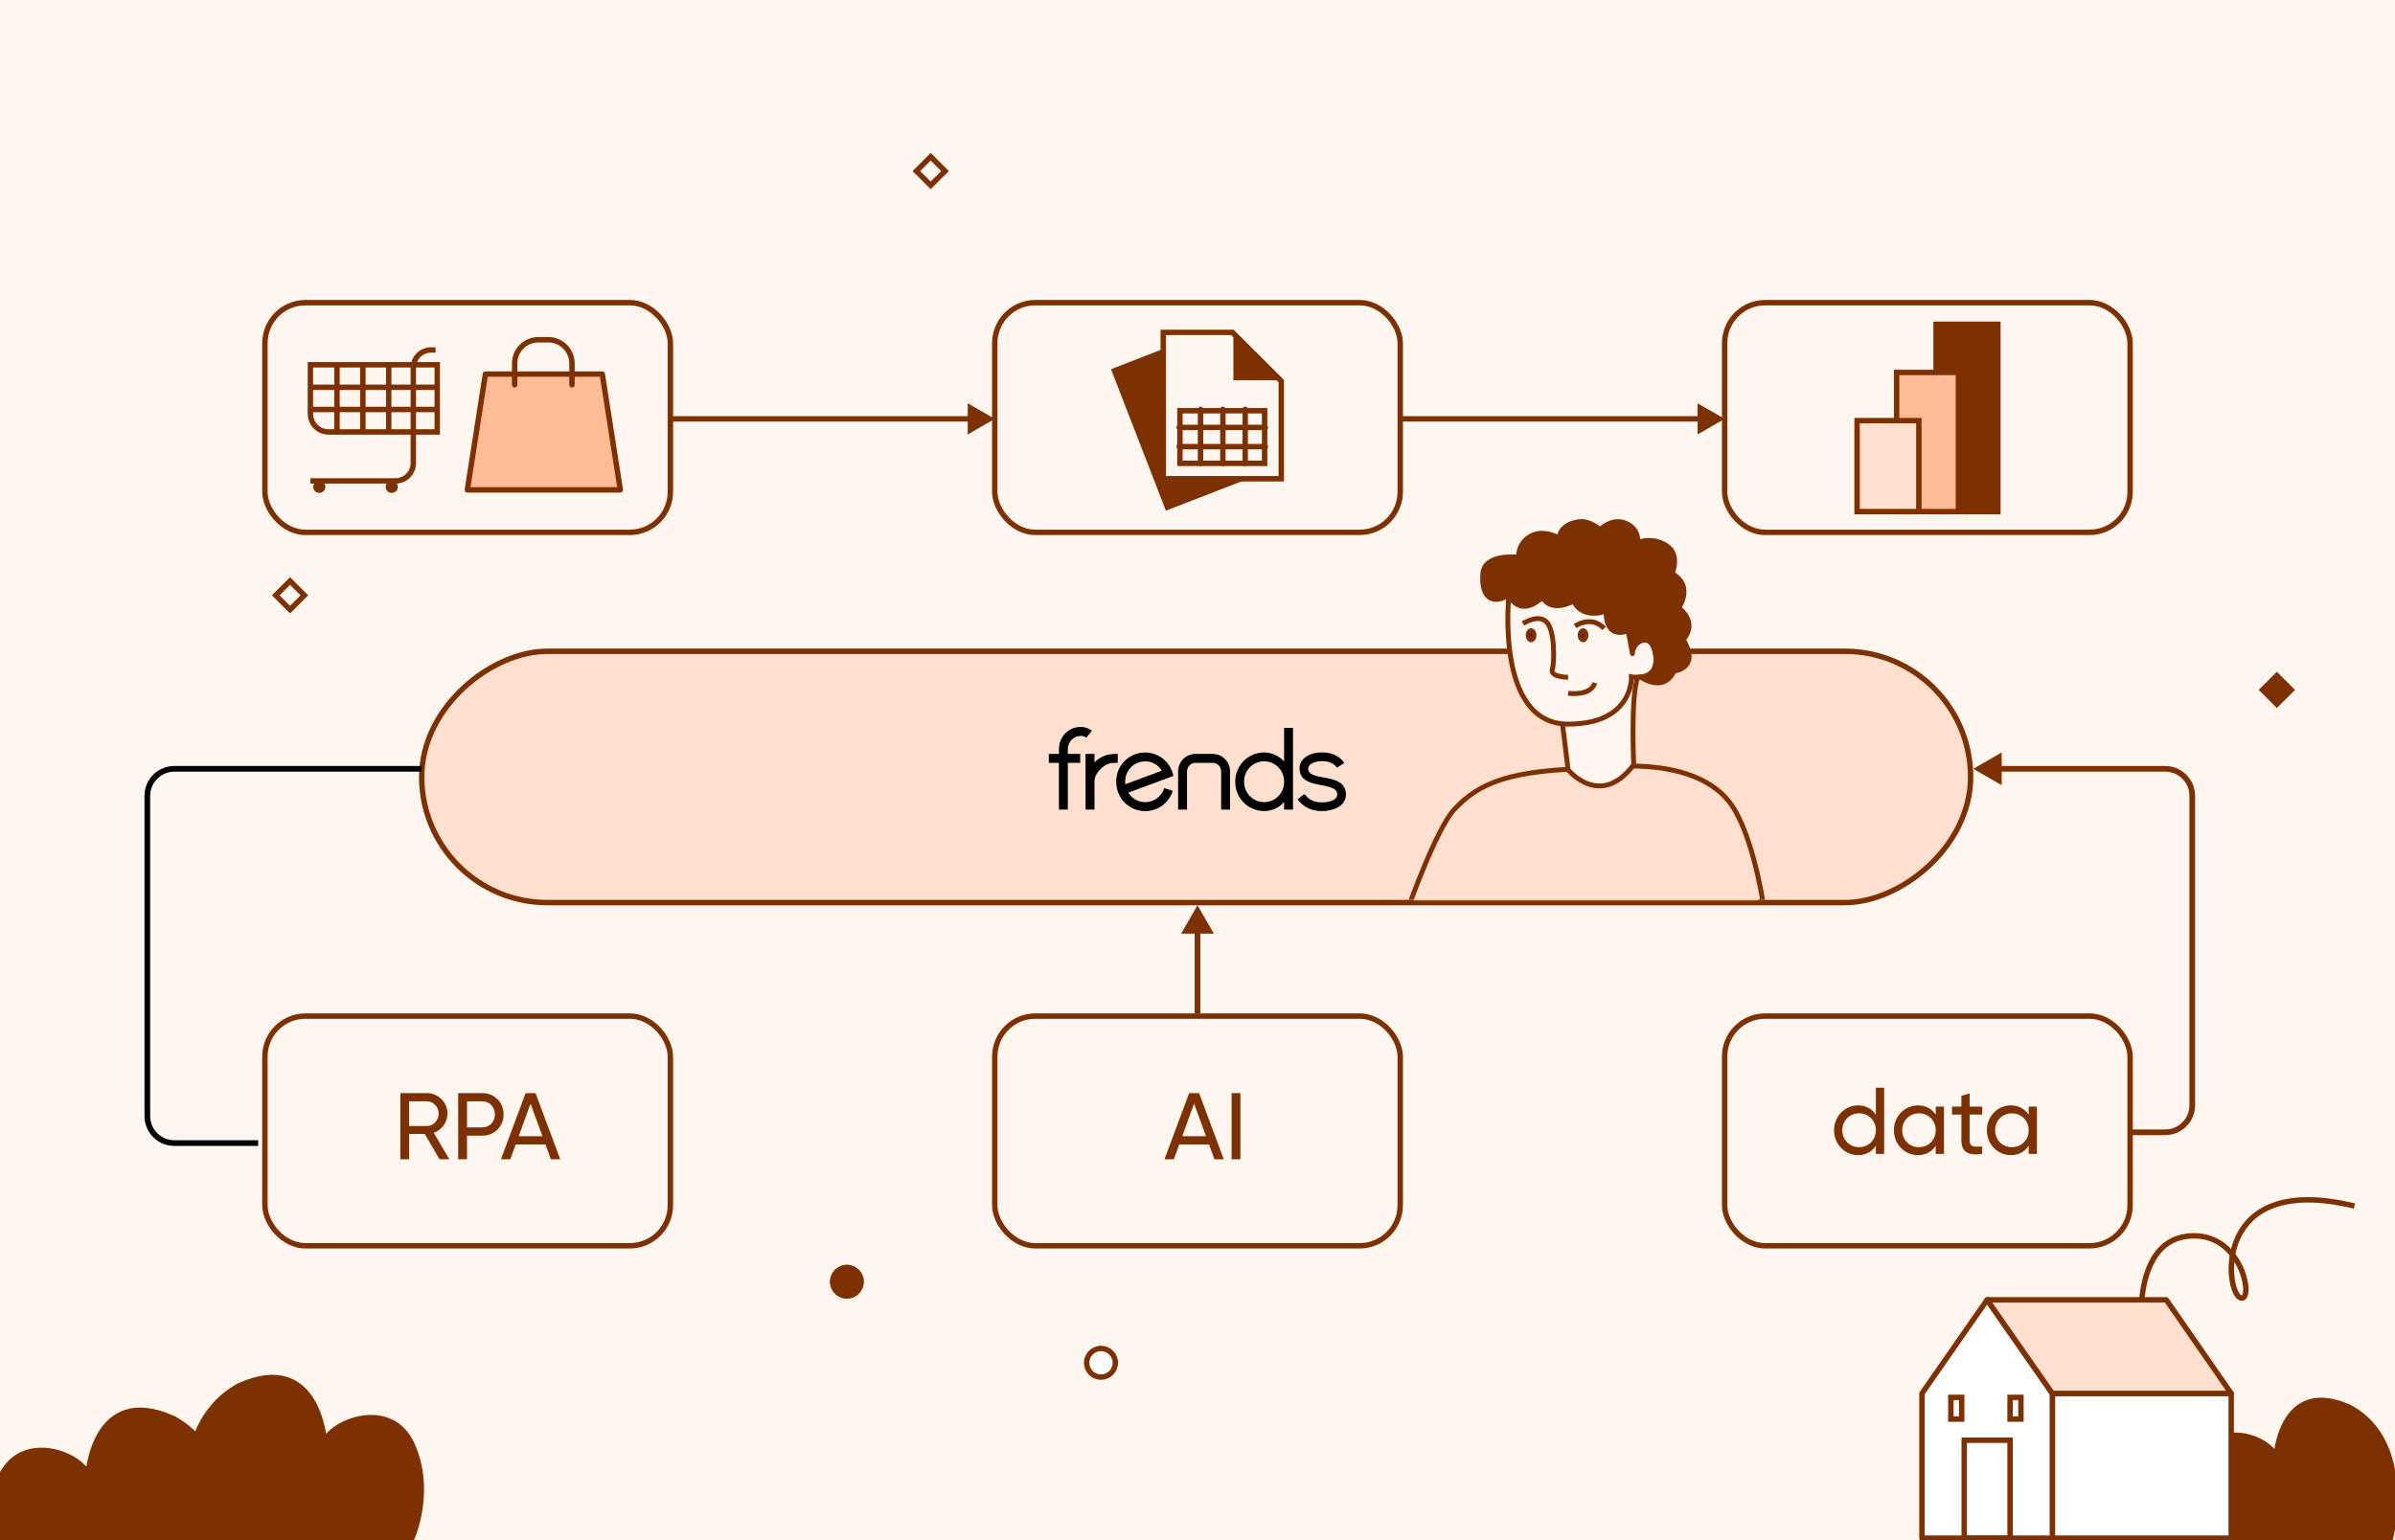 <svg width="886" height="570" viewBox="0 0 886 570" fill="none" xmlns="http://www.w3.org/2000/svg">
<rect x="0" y="0" width="886" height="570" fill="#808080" stroke="none"/>
<g clip-path="url(#clip0_2198_10533)">
<rect width="886" height="570" fill="#FFF6F0"/>
<path d="M814.004 569.598C814.004 569.598 807.243 554.626 814.004 539.681C820.765 524.736 840.443 532.718 842.064 539.653C842.064 539.653 843.548 509.213 869.465 521.02C893.303 534.388 884.127 569.557 884.127 569.557L814.004 569.584V569.598Z" fill="#7D3100" stroke="#7D3100" stroke-width="2.183" stroke-linejoin="round"/>
<rect x="729" y="241" width="93" height="573" rx="46.5" transform="rotate(90 729 241)" fill="#FFE0CF" stroke="#7D3100" stroke-width="2"/>
<path fill-rule="evenodd" clip-rule="evenodd" d="M455.043 299.588H451.746V285.391C451.738 284.559 451.399 283.765 450.806 283.182C450.212 282.599 449.412 282.277 448.581 282.284H442.294C441.463 282.277 440.662 282.599 440.068 283.182C439.474 283.764 439.135 284.559 439.125 285.391V299.588H435.828V285.391C435.838 283.684 436.524 282.05 437.737 280.848C438.949 279.647 440.589 278.978 442.294 278.986H448.577C450.283 278.978 451.922 279.647 453.135 280.848C454.347 282.05 455.034 283.684 455.043 285.391V299.588Z" fill="black"/>
<path fill-rule="evenodd" clip-rule="evenodd" d="M467.653 296.841C466.67 296.837 465.697 296.638 464.791 296.255C463.886 295.873 463.064 295.314 462.375 294.612C461.687 293.909 461.144 293.077 460.778 292.163C460.412 291.249 460.231 290.272 460.245 289.287C460.224 288.301 460.399 287.32 460.76 286.403C461.122 285.485 461.663 284.649 462.352 283.944C463.041 283.239 463.864 282.678 464.772 282.296C465.68 281.913 466.655 281.716 467.64 281.716C468.626 281.716 469.601 281.913 470.509 282.296C471.417 282.678 472.24 283.239 472.928 283.944C473.617 284.649 474.159 285.485 474.52 286.403C474.882 287.32 475.057 288.301 475.035 289.287C475.052 290.27 474.873 291.247 474.51 292.16C474.147 293.073 473.606 293.905 472.92 294.608C472.233 295.311 471.414 295.87 470.51 296.253C469.606 296.636 468.635 296.836 467.653 296.841V296.841ZM475.035 269.375V281.782C474.106 280.74 472.969 279.904 471.698 279.328C470.426 278.753 469.048 278.45 467.653 278.44C466.238 278.444 464.838 278.729 463.533 279.277C462.228 279.825 461.045 280.627 460.05 281.635C459.056 282.643 458.271 283.838 457.74 285.152C457.209 286.465 456.942 287.871 456.956 289.287C456.942 290.704 457.209 292.11 457.74 293.423C458.271 294.737 459.056 295.932 460.05 296.94C461.045 297.948 462.228 298.75 463.533 299.298C464.838 299.846 466.238 300.131 467.653 300.135C469.049 300.126 470.427 299.824 471.698 299.248C472.97 298.673 474.107 297.836 475.035 296.793V299.588H478.332V269.375H475.035Z" fill="black"/>
<path fill-rule="evenodd" clip-rule="evenodd" d="M416.241 289.288C416.226 288.305 416.405 287.329 416.769 286.415C417.133 285.502 417.674 284.671 418.362 283.968C419.049 283.266 419.868 282.707 420.773 282.325C421.677 281.942 422.649 281.743 423.63 281.738C424.87 281.725 426.091 282.037 427.171 282.644C428.252 283.251 429.155 284.132 429.789 285.198L416.3 290.209C416.262 289.903 416.242 289.596 416.241 289.288M423.63 296.838C422.377 296.837 421.145 296.512 420.054 295.894C418.963 295.276 418.05 294.387 417.402 293.312L434.09 287.131L434.006 286.797C433.415 284.165 431.852 281.854 429.63 280.329C427.407 278.803 424.691 278.177 422.026 278.575C419.361 278.973 416.946 280.367 415.265 282.475C413.584 284.584 412.763 287.251 412.966 289.941C413.08 292.456 414.075 294.85 415.776 296.703C417.478 298.556 419.778 299.749 422.271 300.073C424.764 300.396 427.291 299.83 429.408 298.473C431.526 297.115 433.098 295.055 433.848 292.652L430.716 291.632C430.244 293.143 429.302 294.464 428.027 295.401C426.752 296.337 425.212 296.841 423.63 296.838" fill="black"/>
<path fill-rule="evenodd" clip-rule="evenodd" d="M413.509 278.985V282.287C412.664 282.269 411.818 282.312 410.978 282.415C407.974 282.903 404.889 286.274 404.889 289.088V299.587H401.592V278.985H404.889V282.122C406.408 280.593 408.353 279.558 410.469 279.154C411.477 279.022 412.493 278.966 413.509 278.985" fill="black"/>
<path fill-rule="evenodd" clip-rule="evenodd" d="M395.03 277.287V278.986H399.61V282.288H395.03V299.588H391.733V282.284H388V278.982H391.74V277.287C391.74 272.64 395.276 269 399.793 269C401.295 268.983 402.759 269.477 403.944 270.402L401.859 272.97C401.262 272.528 400.535 272.299 399.793 272.317C397.122 272.317 395.03 274.518 395.03 277.306" fill="black"/>
<path fill-rule="evenodd" clip-rule="evenodd" d="M489.073 300.135C485.065 300.135 482.189 298.668 480.006 295.769L482.57 293.833C484.138 295.913 486.087 296.921 489.077 296.921C491.117 296.921 494.704 296.309 494.704 293.987C494.704 292.222 493.418 291.375 488.747 290.524L487.487 290.293C482.834 289.405 480.739 287.571 480.739 284.317C480.739 281.382 483.475 278.429 489.212 278.429C495.012 278.429 497.203 282.185 497.305 282.347L495.95 283.209L494.612 284.097C494.543 283.998 493.187 281.653 489.216 281.653C485.446 281.653 483.955 283.245 483.955 284.324C483.955 284.94 483.688 286.569 488.091 287.409C488.505 287.49 488.919 287.563 489.326 287.637C493.469 288.392 497.91 289.251 497.91 293.994C497.91 296.195 496.635 298.029 494.316 299.064C492.661 299.78 490.876 300.145 489.073 300.135" fill="black"/>
<rect x="98" y="112" width="150" height="85" rx="15" fill="#FFF6F0" stroke="#7D3100" stroke-width="2"/>
<rect x="368" y="376" width="150" height="85" rx="15" fill="#FFF6F0" stroke="#7D3100" stroke-width="2"/>
<rect x="98" y="376" width="150" height="85" rx="15" fill="#FFF6F0" stroke="#7D3100" stroke-width="2"/>
<rect x="638" y="376" width="150" height="85" rx="15" fill="#FFF6F0" stroke="#7D3100" stroke-width="2"/>
<rect x="368" y="112" width="150" height="85" rx="15" fill="#FFF6F0" stroke="#7D3100" stroke-width="2"/>
<rect x="638" y="112" width="150" height="85" rx="15" fill="#FFF6F0" stroke="#7D3100" stroke-width="2"/>
<path d="M114.832 134.997H161.754V159.847H121.535C117.833 159.847 114.832 156.846 114.832 153.144V134.997Z" stroke="#7D3100" stroke-width="2"/>
<path d="M161.14 129.5H159.474C155.844 129.5 152.901 132.443 152.901 136.074V171.381C152.901 175.012 149.958 177.955 146.327 177.955H114.832" stroke="#7D3100" stroke-width="2"/>
<path d="M114.832 143.317H161.862" stroke="#7D3100" stroke-width="2"/>
<path d="M114.832 151.527H161.862" stroke="#7D3100" stroke-width="2"/>
<path d="M143.799 134.997V160.033" stroke="#7D3100" stroke-width="2"/>
<path d="M134.238 134.812V159.847" stroke="#7D3100" stroke-width="2"/>
<path d="M124.676 134.812V159.847" stroke="#7D3100" stroke-width="2"/>
<circle cx="118.132" cy="180.187" r="1.232" fill="#7D3100" stroke="#7D3100" stroke-width="2"/>
<circle cx="144.922" cy="180.187" r="1.232" fill="#7D3100" stroke="#7D3100" stroke-width="2"/>
<path d="M172.891 181.277H229.482L222.808 138.429H179.566L172.891 181.277Z" fill="#FFBB95" stroke="#7D3100" stroke-width="2" stroke-linecap="round" stroke-linejoin="round"/>
<path d="M211.596 142.416V134.443C211.596 129.646 207.661 125.723 202.85 125.723H199.133C194.322 125.723 190.388 129.646 190.388 134.443V142.416" stroke="#7D3100" stroke-width="2" stroke-linecap="round" stroke-linejoin="round"/>
<rect x="716.236" y="120" width="22.856" height="69.319" fill="#7D3100" stroke="#7D3100" stroke-width="2"/>
<rect x="701.635" y="137.825" width="22.856" height="51.495" fill="#FFBB95" stroke="#7D3100" stroke-width="2"/>
<rect x="687" y="155.649" width="22.856" height="33.67" fill="#FFE0CF" stroke="#7D3100" stroke-width="2"/>
<rect x="412.294" y="137.188" width="34.842" height="54.161" transform="rotate(-21.199 412.294 137.188)" fill="#7D3100" stroke="#7D3100" stroke-width="2"/>
<path d="M473.999 177.161H430.332V123H455.872L473.999 141.059V177.161Z" fill="#FFF6F0" stroke="#7D3100" stroke-width="2"/>
<path d="M456.622 122.832L474.168 140.378H456.622V122.832Z" fill="#7D3100" stroke="#7D3100" stroke-width="0.689"/>
<path d="M452.385 151.475V171.461" stroke="#7D3100" stroke-width="2" stroke-linecap="round" stroke-linejoin="round"/>
<path d="M444.115 151.475V171.461" stroke="#7D3100" stroke-width="2" stroke-linecap="round" stroke-linejoin="round"/>
<path d="M460.65 151.475V171.461" stroke="#7D3100" stroke-width="2" stroke-linecap="round" stroke-linejoin="round"/>
<rect x="436.502" y="151.988" width="31.328" height="19.476" stroke="#7D3100" stroke-width="2"/>
<path d="M436.221 158.17H468.111" stroke="#7D3100" stroke-width="2" stroke-linecap="round" stroke-linejoin="round"/>
<path d="M436.221 165.282H468.111" stroke="#7D3100" stroke-width="2" stroke-linecap="round" stroke-linejoin="round"/>
<path d="M368 155L358 149.226V160.774L368 155ZM248 156H359V154H248V156Z" fill="#7D3100"/>
<path d="M638 155L628 149.226V160.774L638 155ZM518 156H629V154H518V156Z" fill="#7D3100"/>
<path d="M443 335L436.938 345.5L449.062 345.5L443 335ZM444.05 375L444.05 344.45L441.95 344.45L441.95 375L444.05 375Z" fill="#7D3100"/>
<path d="M730 284.5L740.5 278.438V290.562L730 284.5ZM787.5 417.95H801V420.05H787.5V417.95ZM809.95 409V294.5H812.05V409H809.95ZM801 285.55H739.45V283.45H801V285.55ZM809.95 294.5C809.95 289.557 805.943 285.55 801 285.55V283.45C807.103 283.45 812.05 288.397 812.05 294.5H809.95ZM801 417.95C805.943 417.95 809.95 413.943 809.95 409H812.05C812.05 415.103 807.103 420.05 801 420.05V417.95Z" fill="#7D3100"/>
<path d="M95.5 423H64.5C58.977 423 54.5 418.523 54.5 413V294.5C54.5 288.977 58.977 284.5 64.5 284.5H156" stroke="black" stroke-width="2.1"/>
<path d="M0.455 581.122C0.455 581.122 -7.321 563.902 0.455 546.715C8.23 529.527 30.861 538.707 32.726 546.683C32.726 546.683 34.433 511.675 64.239 525.254C91.653 540.628 81.101 581.074 81.101 581.074L0.455 581.106V581.122Z" fill="#7D3100" stroke="#7D3100" stroke-width="2.511" stroke-linejoin="round"/>
<path d="M152.161 568.997C152.161 568.997 159.936 551.778 152.161 534.59C144.385 517.403 121.754 526.582 119.889 534.559C119.889 534.559 118.182 499.55 88.377 513.13C60.962 528.504 71.514 568.95 71.514 568.95L152.161 568.981V568.997Z" fill="#7D3100" stroke="#7D3100" stroke-width="2.511" stroke-linejoin="round"/>
<path d="M792.364 494.786C792.364 494.786 788.063 460.061 809.015 457.48C829.967 454.9 834.143 483.02 828.609 480.153C823.075 477.285 818.774 433.661 871 446.288" stroke="#7D3100" stroke-width="2" stroke-linejoin="round"/>
<path d="M825.407 515.642H759.24V569.208H825.407V515.642Z" fill="white" stroke="#7D3100" stroke-width="2" stroke-linejoin="round"/>
<path d="M711 515.642V569.208H759.239V515.642L735.117 481L711 515.642Z" fill="white" stroke="#7D3100" stroke-width="2" stroke-linejoin="round"/>
<path d="M735.115 481H801.391L825.405 515.642H759.238L735.115 481Z" fill="#FFE0CF" stroke="#7D3100" stroke-width="2" stroke-linejoin="round"/>
<path d="M743.597 532.95H726.641V569.208H743.597V532.95Z" stroke="#7D3100" stroke-width="2" stroke-miterlimit="10"/>
<path d="M725.703 517.098H721.686V525.134H725.703V517.098Z" stroke="#7D3100" stroke-width="2" stroke-miterlimit="10"/>
<path d="M747.615 517.098H743.598V525.134H747.615V517.098Z" stroke="#7D3100" stroke-width="2" stroke-miterlimit="10"/>
<path fill-rule="evenodd" clip-rule="evenodd" d="M318.599 474.3C318.599 477.227 316.227 479.599 313.3 479.599C310.373 479.599 308 477.227 308 474.3C308 471.373 310.373 469 313.3 469C316.227 469 318.599 471.373 318.599 474.3Z" fill="#7D3100" stroke="#7D3100" stroke-width="2"/>
<path fill-rule="evenodd" clip-rule="evenodd" d="M412.599 504.3C412.599 507.227 410.227 509.599 407.3 509.599C404.373 509.599 402 507.227 402 504.3C402 501.373 404.373 499 407.3 499C410.227 499 412.599 501.373 412.599 504.3Z" fill="white" stroke="#7D3100" stroke-width="2"/>
<path fill-rule="evenodd" clip-rule="evenodd" d="M847.599 255.3L842.3 260.599L837 255.3L842.3 250L847.599 255.3Z" fill="#7D3100" stroke="#7D3100" stroke-width="2"/>
<path fill-rule="evenodd" clip-rule="evenodd" d="M349.599 63.3L344.3 68.599L339 63.3L344.3 58L349.599 63.3Z" fill="#FFF6F0" stroke="#7D3100" stroke-width="2"/>
<path fill-rule="evenodd" clip-rule="evenodd" d="M112.599 220.3L107.3 225.599L102 220.3L107.3 215L112.599 220.3Z" fill="#FFF6F0" stroke="#7D3100" stroke-width="2"/>
<mask id="mask0_2198_10533" style="mask-type:alpha" maskUnits="userSpaceOnUse" x="521" y="187" width="135" height="146">
<rect x="521" y="187" width="135" height="146" fill="#D9D9D9"/>
</mask>
<g mask="url(#mask0_2198_10533)">
<path d="M521 335.835C521 335.835 531.313 306.717 537.981 299.549C547.082 289.767 558.204 284.786 591.04 284.287C591.04 284.287 624.977 278.766 639.375 296.289C647.891 306.653 652 332.69 652 332.69C645.945 340.533 620.757 359.776 587.341 359.776C553.925 359.776 530.081 345.164 521 335.835Z" fill="#FFE0CF" stroke="#7D3100" stroke-width="1.8" stroke-miterlimit="10"/>
<path d="M578.029 267.854L580.101 284.831C580.101 284.831 591.949 299.488 604.371 282.987C604.371 282.987 603.203 257.45 605.864 250.619" fill="#FFF6F0"/>
<path d="M578.029 267.854L580.101 284.831C580.101 284.831 591.949 299.488 604.371 282.987C604.371 282.987 603.203 257.45 605.864 250.619" stroke="#7D3100" stroke-width="1.8" stroke-miterlimit="10"/>
<path d="M558.199 220.282C558.199 220.282 553.032 267.952 580.099 267.952C604.369 267.952 603.537 250.453 603.537 250.453C603.537 250.453 613.706 252.453 612.538 242.786C611.37 233.12 604.539 237.452 604.202 240.287C604.202 240.287 612.538 202.45 558.199 220.286V220.282Z" fill="#FFF6F0" stroke="#7D3100" stroke-width="1.8" stroke-miterlimit="10"/>
<path d="M561.793 206.192C561.793 206.192 549.295 204.661 548.588 212.086C547.881 219.511 550.826 224.467 558.194 220.282C558.194 220.282 561.906 228.946 570.632 221.049C570.632 221.049 573.108 226.943 582.184 222.463C582.184 222.463 584.778 229.302 594.21 226.119C594.21 226.119 593.268 236.609 602.345 233.426L603.887 241.877C603.887 241.877 603.887 238.557 606.73 237.252C608.547 236.417 610.416 236.59 611.618 239.229C612.82 241.868 614.306 249.905 606.942 250.543C606.942 250.543 615.285 256.641 619.3 248.343C619.3 248.343 629.151 247.247 622.676 236.67C622.676 236.67 628.512 231.014 621.035 224.905C621.035 224.905 626.781 216.97 618.574 212.226C618.574 212.226 621.765 205.202 616.385 201.83C611.006 198.458 605.861 200.734 605.861 200.734C605.861 200.734 606.624 195.808 601.426 193.619C596.228 191.43 591.941 195.989 591.941 195.989C591.941 195.989 588.38 192.704 584.46 193.022C580.54 193.339 576.707 195.713 576.982 199.18C576.982 199.18 573.697 197.172 569.868 197.354C566.038 197.535 561.653 200.794 561.793 206.189V206.192Z" fill="#7D3100"/>
<path d="M561.793 206.192L561.684 207.086L562.693 207.209V206.192H561.793ZM558.194 220.282L559.021 219.927L558.625 219.002L557.75 219.499L558.194 220.282ZM570.632 221.049L571.461 220.701L570.969 219.53L570.028 220.382L570.632 221.049ZM582.184 222.463L583.026 222.144L582.674 221.217L581.786 221.656L582.184 222.463ZM594.21 226.119L595.106 226.199L595.229 224.825L593.922 225.266L594.21 226.119ZM602.345 233.426L603.23 233.264L603.041 232.228L602.047 232.577L602.345 233.426ZM603.887 241.877L603.002 242.038C603.086 242.496 603.505 242.815 603.968 242.773C604.432 242.731 604.787 242.342 604.787 241.877H603.887ZM606.73 237.252L607.106 238.07L607.106 238.07L606.73 237.252ZM611.618 239.229L612.437 238.856L611.618 239.229ZM606.942 250.543L606.864 249.647L604.473 249.854L606.411 251.27L606.942 250.543ZM619.3 248.343L619.2 247.449L618.706 247.504L618.49 247.951L619.3 248.343ZM622.676 236.67L622.049 236.023L621.532 236.525L621.908 237.14L622.676 236.67ZM621.035 224.905L620.306 224.377L619.808 225.065L620.466 225.602L621.035 224.905ZM618.574 212.226L617.755 211.854L617.417 212.597L618.124 213.005L618.574 212.226ZM605.861 200.734L604.971 200.596L604.719 202.223L606.225 201.557L605.861 200.734ZM591.941 195.989L591.331 196.651L591.986 197.255L592.597 196.606L591.941 195.989ZM576.982 199.18L576.513 199.948L578.02 200.868L577.88 199.108L576.982 199.18ZM561.793 206.189H562.693V206.177L562.693 206.165L561.793 206.189ZM561.793 206.192C561.902 205.299 561.902 205.299 561.902 205.299C561.902 205.299 561.901 205.299 561.901 205.299C561.9 205.299 561.899 205.299 561.898 205.299C561.896 205.298 561.893 205.298 561.889 205.297C561.882 205.297 561.871 205.295 561.858 205.294C561.831 205.291 561.793 205.287 561.744 205.282C561.646 205.272 561.505 205.258 561.326 205.244C560.969 205.215 560.461 205.184 559.85 205.169C558.633 205.141 556.987 205.182 555.305 205.468C553.634 205.751 551.856 206.288 550.429 207.298C548.972 208.331 547.897 209.852 547.692 212.001L549.484 212.171C549.633 210.607 550.385 209.536 551.47 208.767C552.586 207.977 554.065 207.504 555.606 207.242C557.137 206.982 558.66 206.942 559.808 206.969C560.38 206.982 560.854 207.012 561.183 207.038C561.347 207.051 561.475 207.064 561.561 207.072C561.603 207.077 561.636 207.08 561.656 207.083C561.667 207.084 561.674 207.085 561.679 207.085C561.681 207.085 561.683 207.086 561.683 207.086C561.684 207.086 561.684 207.086 561.684 207.086C561.684 207.086 561.684 207.086 561.684 207.086C561.684 207.086 561.684 207.086 561.793 206.192ZM547.692 212.001C547.333 215.772 547.859 219.217 549.712 221.159C550.674 222.166 551.951 222.72 553.491 222.711C555 222.702 556.719 222.155 558.639 221.064L557.75 219.499C555.985 220.501 554.573 220.904 553.48 220.911C552.418 220.917 551.622 220.552 551.014 219.916C549.73 218.57 549.136 215.825 549.484 212.171L547.692 212.001ZM558.194 220.282C557.367 220.636 557.367 220.637 557.367 220.637C557.367 220.637 557.368 220.638 557.368 220.638C557.368 220.639 557.369 220.64 557.369 220.642C557.37 220.644 557.371 220.647 557.373 220.65C557.376 220.657 557.38 220.666 557.385 220.677C557.394 220.698 557.408 220.728 557.425 220.764C557.46 220.837 557.511 220.939 557.577 221.063C557.71 221.311 557.908 221.651 558.174 222.03C558.703 222.781 559.528 223.727 560.687 224.404C561.865 225.092 563.366 225.488 565.175 225.145C566.963 224.807 568.976 223.762 571.235 221.716L570.028 220.382C567.925 222.285 566.202 223.119 564.84 223.377C563.499 223.631 562.436 223.341 561.595 222.85C560.735 222.348 560.087 221.621 559.647 220.995C559.429 220.685 559.269 220.409 559.164 220.214C559.112 220.117 559.074 220.04 559.05 219.99C559.039 219.965 559.03 219.947 559.025 219.936C559.023 219.931 559.021 219.927 559.021 219.926C559.02 219.925 559.02 219.925 559.02 219.925C559.02 219.925 559.021 219.925 559.021 219.926C559.021 219.926 559.021 219.926 559.021 219.926C559.021 219.927 559.021 219.927 558.194 220.282ZM570.632 221.049C569.802 221.398 569.802 221.398 569.802 221.399C569.802 221.399 569.803 221.4 569.803 221.401C569.803 221.402 569.804 221.403 569.804 221.404C569.805 221.406 569.807 221.409 569.808 221.412C569.811 221.419 569.814 221.426 569.818 221.436C569.827 221.454 569.837 221.478 569.851 221.506C569.879 221.563 569.918 221.641 569.971 221.734C570.075 221.92 570.231 222.17 570.449 222.451C570.884 223.013 571.573 223.705 572.588 224.234C574.666 225.316 577.867 225.598 582.583 223.27L581.786 221.656C577.425 223.808 574.85 223.382 573.42 222.638C572.682 222.253 572.184 221.752 571.872 221.349C571.715 221.147 571.607 220.973 571.541 220.854C571.507 220.794 571.485 220.749 571.472 220.722C571.465 220.709 571.461 220.7 571.459 220.696C571.459 220.694 571.458 220.694 571.459 220.694C571.459 220.695 571.459 220.695 571.46 220.696C571.46 220.697 571.46 220.698 571.46 220.698C571.46 220.699 571.461 220.699 571.461 220.699C571.461 220.7 571.461 220.701 570.632 221.049ZM582.184 222.463C581.343 222.782 581.343 222.783 581.343 222.783C581.343 222.784 581.344 222.784 581.344 222.785C581.344 222.786 581.344 222.787 581.345 222.788C581.346 222.79 581.347 222.793 581.348 222.796C581.351 222.802 581.354 222.81 581.358 222.82C581.365 222.839 581.376 222.865 581.389 222.896C581.416 222.958 581.455 223.044 581.507 223.149C581.611 223.359 581.767 223.647 581.986 223.978C582.422 224.638 583.112 225.481 584.135 226.216C586.226 227.716 589.541 228.644 594.497 226.971L593.922 225.266C589.447 226.776 586.749 225.876 585.185 224.753C584.38 224.176 583.833 223.509 583.488 222.986C583.316 222.725 583.196 222.504 583.121 222.352C583.084 222.276 583.058 222.218 583.042 222.182C583.034 222.164 583.029 222.152 583.026 222.145C583.025 222.142 583.024 222.14 583.024 222.14C583.024 222.14 583.024 222.14 583.025 222.141C583.025 222.141 583.025 222.141 583.025 222.142C583.025 222.142 583.025 222.143 583.025 222.143C583.026 222.143 583.026 222.144 582.184 222.463ZM594.21 226.119C593.313 226.038 593.313 226.039 593.313 226.039C593.313 226.039 593.313 226.04 593.313 226.04C593.313 226.041 593.313 226.042 593.313 226.043C593.313 226.045 593.312 226.048 593.312 226.052C593.311 226.059 593.311 226.068 593.31 226.08C593.308 226.104 593.306 226.138 593.303 226.18C593.298 226.265 593.292 226.387 593.287 226.537C593.279 226.839 593.277 227.262 593.306 227.76C593.362 228.743 593.538 230.064 594.039 231.303C594.542 232.548 595.406 233.785 596.875 234.448C598.343 235.11 600.24 235.118 602.643 234.275L602.047 232.577C599.911 233.326 598.522 233.216 597.615 232.807C596.707 232.397 596.104 231.609 595.708 230.629C595.31 229.644 595.154 228.541 595.103 227.656C595.078 227.22 595.079 226.849 595.086 226.589C595.09 226.459 595.095 226.358 595.1 226.291C595.102 226.257 595.103 226.233 595.105 226.217C595.105 226.209 595.106 226.204 595.106 226.201C595.106 226.199 595.106 226.198 595.106 226.198C595.106 226.198 595.106 226.198 595.106 226.198C595.106 226.198 595.106 226.198 595.106 226.198C595.106 226.199 595.106 226.199 594.21 226.119ZM601.46 233.588L603.002 242.038L604.773 241.715L603.23 233.264L601.46 233.588ZM603.887 241.877C604.787 241.877 604.787 241.877 604.787 241.877C604.787 241.877 604.787 241.878 604.787 241.878C604.787 241.878 604.787 241.879 604.787 241.879C604.787 241.88 604.787 241.88 604.787 241.88C604.787 241.881 604.787 241.88 604.787 241.879C604.787 241.877 604.787 241.872 604.788 241.864C604.788 241.849 604.789 241.822 604.791 241.785C604.796 241.711 604.805 241.599 604.824 241.457C604.862 241.172 604.938 240.781 605.09 240.357C605.393 239.51 605.973 238.59 607.106 238.07L606.354 236.434C604.645 237.219 603.803 238.612 603.395 239.751C603.192 240.32 603.09 240.84 603.04 241.218C603.014 241.408 603.001 241.565 602.994 241.678C602.991 241.734 602.989 241.78 602.988 241.814C602.988 241.83 602.988 241.844 602.987 241.855C602.987 241.86 602.987 241.864 602.987 241.868C602.987 241.87 602.987 241.872 602.987 241.873C602.987 241.874 602.987 241.874 602.987 241.875C602.987 241.875 602.987 241.876 602.987 241.876C602.987 241.876 602.987 241.877 603.887 241.877ZM607.106 238.07C607.902 237.704 608.58 237.62 609.132 237.795C609.662 237.964 610.267 238.435 610.799 239.602L612.437 238.856C611.767 237.384 610.837 236.449 609.678 236.08C608.54 235.718 607.376 235.965 606.354 236.434L607.106 238.07ZM610.799 239.602C611.346 240.803 611.967 243.29 611.604 245.49C611.426 246.571 611.02 247.527 610.309 248.243C609.608 248.95 608.533 249.502 606.864 249.647L607.02 251.44C609.033 251.265 610.534 250.573 611.587 249.511C612.632 248.458 613.16 247.12 613.38 245.783C613.815 243.145 613.092 240.293 612.437 238.856L610.799 239.602ZM606.942 250.543C606.411 251.27 606.411 251.27 606.411 251.271C606.412 251.271 606.412 251.271 606.412 251.271C606.413 251.272 606.414 251.272 606.415 251.273C606.417 251.274 606.419 251.276 606.422 251.278C606.428 251.282 606.435 251.288 606.445 251.295C606.465 251.309 606.492 251.328 606.527 251.352C606.597 251.4 606.697 251.467 606.824 251.548C607.078 251.71 607.442 251.929 607.891 252.164C608.783 252.631 610.038 253.174 611.449 253.44C612.862 253.706 614.477 253.701 616.039 253.011C617.614 252.315 619.03 250.967 620.11 248.735L618.49 247.951C617.562 249.869 616.43 250.87 615.311 251.365C614.179 251.865 612.957 251.892 611.782 251.671C610.605 251.449 609.523 250.987 608.725 250.569C608.329 250.362 608.01 250.17 607.792 250.031C607.683 249.961 607.6 249.905 607.546 249.868C607.519 249.849 607.499 249.835 607.487 249.827C607.48 249.822 607.476 249.819 607.474 249.818C607.473 249.817 607.472 249.816 607.472 249.816C607.472 249.816 607.472 249.816 607.472 249.816C607.472 249.816 607.472 249.816 607.472 249.816C607.473 249.817 607.473 249.817 606.942 250.543ZM619.3 248.343C619.399 249.238 619.4 249.238 619.4 249.238C619.401 249.238 619.401 249.238 619.402 249.238C619.403 249.237 619.404 249.237 619.405 249.237C619.408 249.237 619.411 249.236 619.414 249.236C619.422 249.235 619.432 249.234 619.444 249.232C619.468 249.229 619.501 249.225 619.543 249.218C619.626 249.206 619.742 249.187 619.885 249.159C620.17 249.102 620.565 249.01 621.017 248.862C621.909 248.572 623.079 248.049 624.041 247.12C625.026 246.17 625.765 244.817 625.78 242.963C625.795 241.144 625.112 238.925 623.443 236.2L621.908 237.14C623.477 239.703 623.991 241.587 623.98 242.949C623.969 244.276 623.46 245.18 622.791 245.825C622.099 246.493 621.212 246.906 620.459 247.151C620.088 247.272 619.765 247.348 619.536 247.393C619.422 247.415 619.333 247.43 619.275 247.438C619.246 247.443 619.225 247.446 619.212 247.447C619.205 247.448 619.201 247.449 619.199 247.449C619.198 247.449 619.198 247.449 619.198 247.449C619.198 247.449 619.198 247.449 619.199 247.449C619.199 247.449 619.199 247.449 619.199 247.449C619.2 247.449 619.2 247.449 619.3 248.343ZM622.676 236.67C623.302 237.316 623.302 237.316 623.303 237.315C623.303 237.315 623.303 237.315 623.304 237.314C623.304 237.314 623.305 237.313 623.306 237.312C623.308 237.31 623.31 237.308 623.312 237.306C623.317 237.301 623.323 237.295 623.331 237.287C623.346 237.272 623.366 237.252 623.391 237.226C623.44 237.174 623.509 237.1 623.591 237.006C623.755 236.817 623.975 236.546 624.212 236.201C624.684 235.514 625.239 234.516 625.534 233.289C625.832 232.053 625.864 230.591 625.292 229.013C624.721 227.441 623.571 225.815 621.604 224.208L620.466 225.602C622.237 227.05 623.162 228.422 623.6 229.628C624.036 230.829 624.011 231.926 623.784 232.867C623.555 233.818 623.118 234.615 622.729 235.18C622.536 235.461 622.359 235.679 622.233 235.824C622.17 235.896 622.12 235.95 622.088 235.983C622.072 236 622.06 236.012 622.054 236.019C622.05 236.022 622.048 236.024 622.048 236.025C622.047 236.025 622.047 236.025 622.047 236.025C622.048 236.025 622.048 236.025 622.048 236.024C622.048 236.024 622.049 236.024 622.049 236.024C622.049 236.024 622.049 236.023 622.676 236.67ZM621.035 224.905C621.764 225.433 621.764 225.433 621.764 225.432C621.765 225.432 621.765 225.432 621.765 225.431C621.766 225.431 621.766 225.43 621.767 225.429C621.768 225.427 621.77 225.424 621.772 225.422C621.776 225.416 621.782 225.408 621.788 225.399C621.802 225.38 621.82 225.353 621.843 225.319C621.889 225.251 621.953 225.154 622.029 225.031C622.183 224.785 622.389 224.432 622.609 223.995C623.046 223.125 623.547 221.894 623.771 220.486C623.996 219.074 623.946 217.455 623.246 215.849C622.542 214.235 621.216 212.713 619.024 211.447L618.124 213.005C620.036 214.11 621.069 215.36 621.596 216.568C622.126 217.784 622.179 219.039 621.993 220.203C621.807 221.372 621.385 222.421 621 223.188C620.809 223.568 620.631 223.872 620.502 224.079C620.438 224.182 620.386 224.26 620.352 224.311C620.335 224.336 620.322 224.355 620.314 224.366C620.31 224.371 620.308 224.375 620.306 224.377C620.305 224.378 620.305 224.379 620.305 224.379C620.305 224.379 620.305 224.378 620.305 224.378C620.305 224.378 620.306 224.378 620.306 224.378C620.306 224.378 620.306 224.377 621.035 224.905ZM618.574 212.226C619.393 212.598 619.394 212.598 619.394 212.597C619.394 212.597 619.394 212.597 619.394 212.596C619.394 212.596 619.395 212.595 619.395 212.594C619.396 212.592 619.397 212.59 619.398 212.588C619.4 212.582 619.403 212.576 619.407 212.567C619.415 212.55 619.425 212.526 619.438 212.496C619.463 212.436 619.498 212.35 619.54 212.242C619.624 212.025 619.735 211.716 619.85 211.336C620.079 210.58 620.327 209.524 620.395 208.344C620.531 205.978 619.932 202.991 616.863 201.067L615.907 202.592C618.218 204.041 618.713 206.252 618.598 208.241C618.541 209.238 618.328 210.149 618.127 210.815C618.027 211.146 617.931 211.412 617.861 211.593C617.826 211.683 617.798 211.752 617.779 211.796C617.77 211.818 617.763 211.834 617.759 211.844C617.757 211.849 617.755 211.852 617.754 211.854C617.754 211.855 617.754 211.855 617.754 211.855C617.754 211.855 617.754 211.855 617.754 211.855C617.754 211.854 617.754 211.854 617.754 211.854C617.754 211.854 617.755 211.854 618.574 212.226ZM616.863 201.067C613.975 199.257 611.142 198.961 609.038 199.12C607.988 199.199 607.116 199.391 606.503 199.565C606.196 199.652 605.952 199.735 605.781 199.798C605.696 199.829 605.629 199.856 605.581 199.875C605.557 199.885 605.538 199.893 605.524 199.899C605.517 199.902 605.511 199.904 605.506 199.906C605.504 199.907 605.502 199.908 605.501 199.909C605.5 199.909 605.499 199.909 605.498 199.91C605.498 199.91 605.498 199.91 605.497 199.91C605.497 199.91 605.497 199.91 605.861 200.734C606.225 201.557 606.224 201.557 606.224 201.557C606.224 201.557 606.224 201.557 606.223 201.557C606.223 201.557 606.223 201.557 606.223 201.558C606.222 201.558 606.222 201.558 606.222 201.558C606.223 201.557 606.224 201.557 606.227 201.556C606.233 201.553 606.243 201.549 606.259 201.543C606.289 201.53 606.337 201.511 606.403 201.487C606.535 201.438 606.735 201.37 606.994 201.296C607.514 201.149 608.265 200.983 609.173 200.915C610.986 200.778 613.416 201.031 615.907 202.592L616.863 201.067ZM605.861 200.734C606.75 200.871 606.75 200.871 606.75 200.87C606.75 200.87 606.75 200.87 606.75 200.869C606.75 200.868 606.751 200.868 606.751 200.867C606.751 200.865 606.751 200.863 606.752 200.86C606.752 200.855 606.753 200.849 606.754 200.842C606.756 200.827 606.759 200.807 606.762 200.783C606.767 200.735 606.774 200.669 606.781 200.587C606.793 200.423 606.804 200.192 606.799 199.912C606.788 199.354 606.713 198.584 606.454 197.735C605.927 196.007 604.651 194 601.776 192.789L601.077 194.448C603.399 195.426 604.341 196.977 604.732 198.259C604.932 198.915 604.99 199.514 604.999 199.947C605.003 200.163 604.995 200.335 604.986 200.448C604.982 200.505 604.977 200.547 604.974 200.572C604.973 200.585 604.972 200.593 604.971 200.597C604.971 200.599 604.971 200.6 604.971 200.6C604.971 200.6 604.971 200.599 604.971 200.599C604.971 200.598 604.971 200.598 604.971 200.597C604.971 200.597 604.971 200.597 604.971 200.597C604.971 200.596 604.971 200.596 605.861 200.734ZM601.776 192.789C598.854 191.559 596.196 192.24 594.33 193.179C593.397 193.649 592.644 194.19 592.124 194.613C591.864 194.825 591.659 195.01 591.518 195.143C591.447 195.21 591.391 195.265 591.353 195.304C591.333 195.324 591.318 195.339 591.307 195.351C591.301 195.357 591.296 195.361 591.293 195.365C591.291 195.367 591.29 195.368 591.289 195.37C591.288 195.37 591.287 195.371 591.287 195.371C591.287 195.372 591.286 195.372 591.286 195.372C591.286 195.372 591.286 195.373 591.941 195.989C592.597 196.606 592.597 196.606 592.597 196.606C592.597 196.606 592.596 196.606 592.596 196.607C592.596 196.607 592.596 196.607 592.596 196.607C592.596 196.607 592.596 196.607 592.596 196.607C592.597 196.606 592.598 196.604 592.601 196.602C592.606 196.596 592.616 196.586 592.629 196.573C592.655 196.546 592.697 196.505 592.754 196.452C592.867 196.345 593.038 196.19 593.261 196.009C593.707 195.646 594.351 195.184 595.139 194.787C596.716 193.994 598.801 193.49 601.077 194.448L601.776 192.789ZM591.941 195.989C592.552 195.328 592.551 195.327 592.551 195.327C592.551 195.327 592.551 195.327 592.551 195.327C592.55 195.326 592.55 195.326 592.549 195.326C592.548 195.325 592.547 195.324 592.546 195.322C592.543 195.32 592.539 195.317 592.535 195.312C592.526 195.304 592.513 195.293 592.498 195.279C592.466 195.251 592.421 195.212 592.363 195.163C592.248 195.065 592.082 194.928 591.871 194.767C591.451 194.444 590.848 194.019 590.114 193.603C588.665 192.782 586.606 191.945 584.387 192.125L584.533 193.919C586.234 193.781 587.916 194.427 589.227 195.169C589.873 195.535 590.406 195.911 590.776 196.195C590.96 196.337 591.103 196.454 591.198 196.535C591.245 196.575 591.281 196.606 591.303 196.626C591.314 196.636 591.322 196.643 591.327 196.647C591.329 196.649 591.331 196.651 591.332 196.651C591.332 196.652 591.332 196.652 591.332 196.652C591.332 196.652 591.332 196.651 591.332 196.651C591.332 196.651 591.331 196.651 591.331 196.651C591.331 196.651 591.331 196.651 591.941 195.989ZM584.387 192.125C582.287 192.295 580.178 193.015 578.606 194.201C577.025 195.394 575.916 197.124 576.085 199.251L577.88 199.108C577.773 197.769 578.443 196.579 579.69 195.638C580.945 194.691 582.713 194.066 584.533 193.919L584.387 192.125ZM576.982 199.18C577.452 198.412 577.452 198.412 577.451 198.412C577.451 198.412 577.451 198.411 577.451 198.411C577.45 198.411 577.45 198.411 577.449 198.41C577.449 198.41 577.447 198.409 577.446 198.408C577.443 198.407 577.44 198.405 577.435 198.402C577.427 198.397 577.415 198.39 577.4 198.381C577.37 198.363 577.328 198.339 577.274 198.309C577.166 198.248 577.011 198.164 576.814 198.065C576.422 197.867 575.86 197.608 575.173 197.354C573.806 196.851 571.902 196.357 569.825 196.455L569.91 198.253C571.664 198.17 573.317 198.589 574.55 199.043C575.163 199.269 575.661 199.5 576.004 199.673C576.176 199.759 576.307 199.83 576.394 199.879C576.437 199.903 576.469 199.922 576.489 199.934C576.499 199.94 576.507 199.944 576.511 199.946C576.513 199.947 576.514 199.948 576.514 199.948C576.514 199.949 576.514 199.949 576.514 199.948C576.514 199.948 576.514 199.948 576.514 199.948C576.514 199.948 576.514 199.948 576.514 199.948C576.513 199.948 576.513 199.948 576.982 199.18ZM569.825 196.455C565.596 196.655 560.739 200.244 560.893 206.212L562.693 206.165C562.568 201.344 566.481 198.415 569.91 198.253L569.825 196.455ZM560.893 206.189V206.192H562.693V206.189H560.893Z" fill="#7D3100"/>
<path d="M563.402 230.731C563.402 230.731 569.19 226.992 572.203 230.247C575.216 233.502 575.095 244.835 574.252 247.727C573.409 250.619 580.096 250.619 580.096 250.619" stroke="#7D3100" stroke-width="1.8" stroke-miterlimit="10"/>
<path d="M582.691 231.695C582.691 231.695 588.6 227.476 593.42 232.538" stroke="#7D3100" stroke-width="1.8" stroke-miterlimit="10"/>
<path d="M580.1 256.531C580.1 256.531 588.39 257.802 590 252.706" stroke="#7D3100" stroke-width="1.8" stroke-miterlimit="10"/>
<path d="M566.419 236.757C567.018 236.757 567.504 236.002 567.504 235.07C567.504 234.139 567.018 233.384 566.419 233.384C565.82 233.384 565.334 234.139 565.334 235.07C565.334 236.002 565.82 236.757 566.419 236.757Z" fill="black" stroke="#7D3100" stroke-width="1.8" stroke-miterlimit="10"/>
<path d="M585.632 236.757C586.231 236.757 586.717 236.002 586.717 235.07C586.717 234.139 586.231 233.384 585.632 233.384C585.033 233.384 584.547 234.139 584.547 235.07C584.547 236.002 585.033 236.757 585.632 236.757Z" fill="black" stroke="#7D3100" stroke-width="1.8" stroke-miterlimit="10"/>
</g>
<path d="M162.632 429L157.137 419.62H151.362V429H148.107V404.5H157.907C162.107 404.5 165.537 407.895 165.537 412.095C165.537 415.315 163.402 418.15 160.462 419.2L166.237 429H162.632ZM151.362 407.545V416.68H157.907C160.322 416.68 162.282 414.615 162.282 412.095C162.282 409.575 160.322 407.545 157.907 407.545H151.362ZM178.393 404.5C182.908 404.5 186.303 407.895 186.303 412.375C186.303 416.82 182.908 420.25 178.393 420.25H172.758V429H169.503V404.5H178.393ZM178.393 417.205C181.088 417.205 183.083 415.14 183.083 412.375C183.083 409.575 181.088 407.545 178.393 407.545H172.758V417.205H178.393ZM203.788 429L201.793 423.505H190.768L188.773 429H185.308L194.443 404.5H198.118L207.253 429H203.788ZM191.888 420.46H200.673L196.263 408.385L191.888 420.46Z" fill="#7D3100"/>
<path d="M449.26 429L447.265 423.505H436.24L434.245 429H430.78L439.915 404.5H443.59L452.725 429H449.26ZM437.36 420.46H446.145L441.735 408.385L437.36 420.46ZM455.615 404.5H458.87V429H455.615V404.5Z" fill="#7D3100"/>
<path d="M693.959 402.5H697.004V427H693.959V423.99C692.559 426.125 690.319 427.455 687.344 427.455C682.479 427.455 678.489 423.43 678.489 418.25C678.489 413.07 682.479 409.045 687.344 409.045C690.319 409.045 692.559 410.375 693.959 412.51V402.5ZM687.729 424.515C691.264 424.515 693.959 421.82 693.959 418.25C693.959 414.68 691.264 411.985 687.729 411.985C684.229 411.985 681.534 414.68 681.534 418.25C681.534 421.82 684.229 424.515 687.729 424.515ZM716.108 409.5H719.153V427H716.108V423.99C714.708 426.125 712.468 427.455 709.493 427.455C704.628 427.455 700.638 423.43 700.638 418.25C700.638 413.07 704.628 409.045 709.493 409.045C712.468 409.045 714.708 410.375 716.108 412.51V409.5ZM709.878 424.515C713.413 424.515 716.108 421.82 716.108 418.25C716.108 414.68 713.413 411.985 709.878 411.985C706.378 411.985 703.683 414.68 703.683 418.25C703.683 421.82 706.378 424.515 709.878 424.515ZM733.286 412.44H728.631V421.925C728.631 424.585 730.171 424.41 733.286 424.27V427C728.036 427.7 725.586 426.3 725.586 421.925V412.44H722.121V409.5H725.586V405.51L728.631 404.6V409.5H733.286V412.44ZM750.492 409.5H753.537V427H750.492V423.99C749.092 426.125 746.852 427.455 743.877 427.455C739.012 427.455 735.022 423.43 735.022 418.25C735.022 413.07 739.012 409.045 743.877 409.045C746.852 409.045 749.092 410.375 750.492 412.51V409.5ZM744.262 424.515C747.797 424.515 750.492 421.82 750.492 418.25C750.492 414.68 747.797 411.985 744.262 411.985C740.762 411.985 738.067 414.68 738.067 418.25C738.067 421.82 740.762 424.515 744.262 424.515Z" fill="#7D3100"/>
</g>
<defs>
<clipPath id="clip0_2198_10533">
<rect width="886" height="570" fill="white"/>
</clipPath>
</defs>
</svg>
